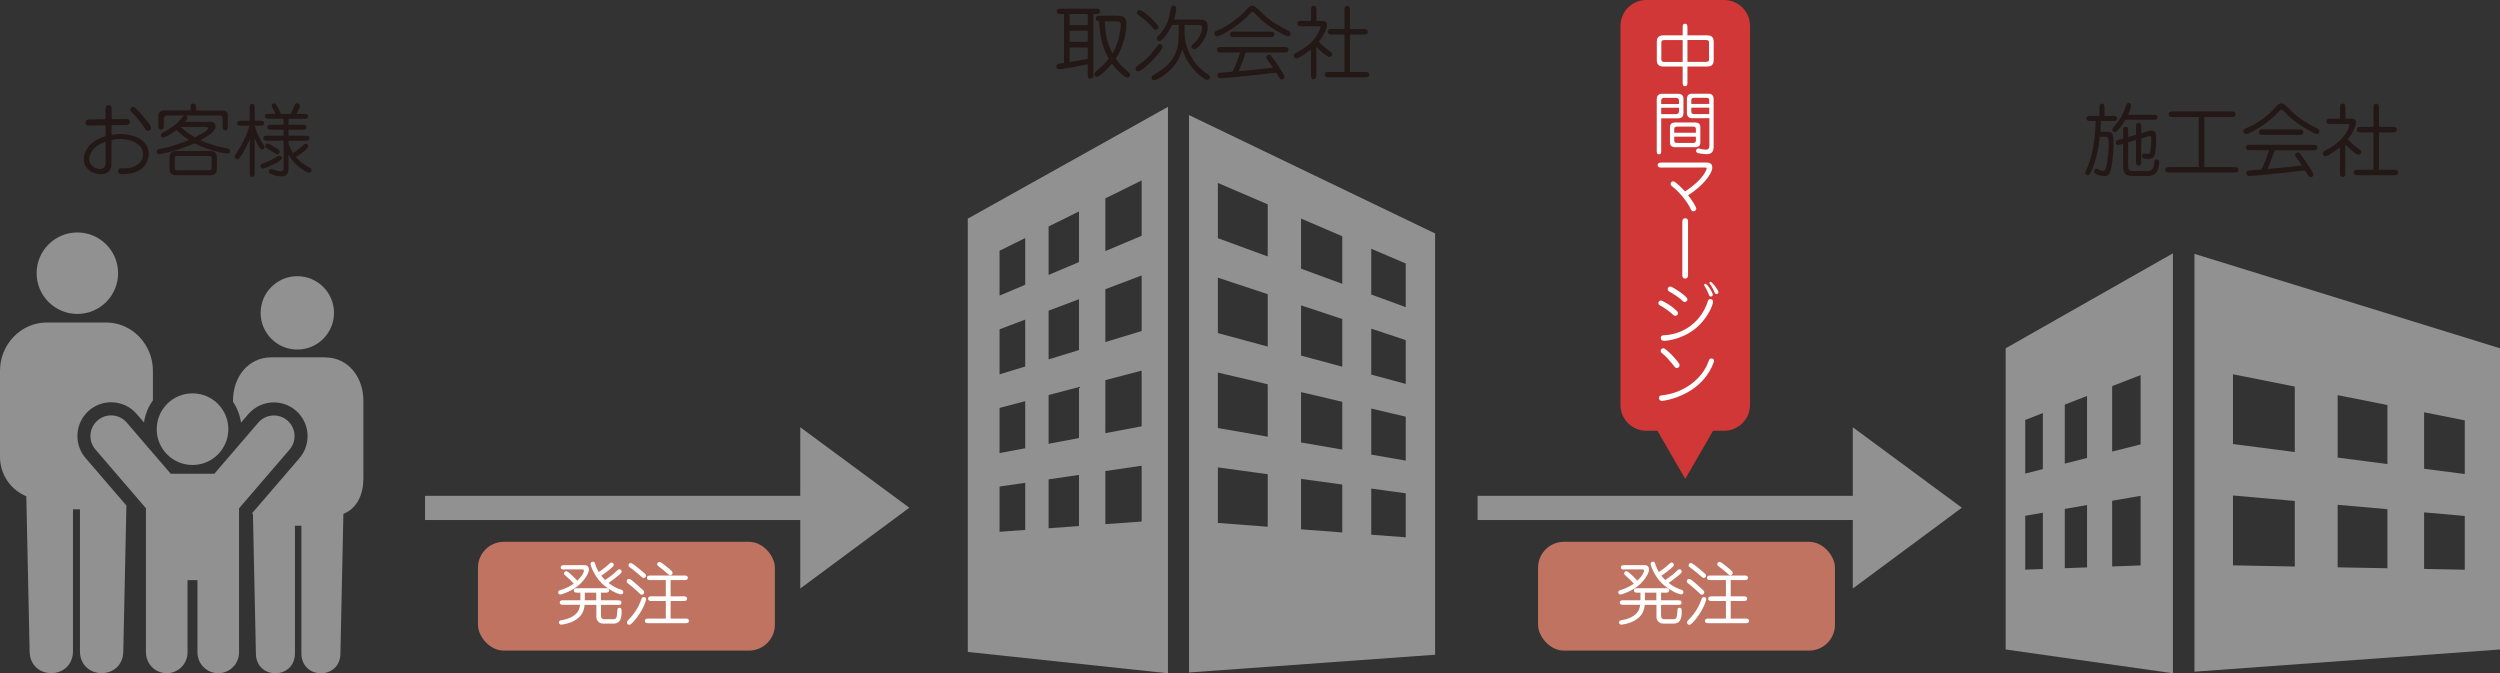 <?xml version="1.0" encoding="UTF-8"?><svg id="a" xmlns="http://www.w3.org/2000/svg" viewBox="0 0 376.19 101.3"><rect x="0" y="0" width="376.19" height="101.3" fill="#333333" stroke="none"/><defs><style>.b{fill:#fff;}.c{fill:#919191;}.d{fill:#d03736;}.e{fill:#c07361;}.f{fill:#231815;}</style></defs><path class="d" d="M259.43,0h-11.69c-2.16,0-3.9,1.75-3.9,3.9V60.92c0,2.16,1.75,3.9,3.9,3.9h1.66l4.19,7.24,4.19-7.24h1.66c2.16,0,3.9-1.75,3.9-3.9V3.9c0-2.16-1.75-3.9-3.9-3.9Z"/><rect class="e" x="71.92" y="81.53" width="44.68" height="16.37" rx="3.9" ry="3.9"/><g><circle class="c" cx="44.74" cy="47.08" r="5.52"/><circle class="c" cx="11.64" cy="41.11" r="6.13"/><path class="c" d="M48.92,53.77h-8.08c-3.52,0-5.78,2.99-5.78,6.53v.16c.62,.92,1.05,1.99,1.2,3.14l1.1-1.28c.97-1.12,2.37-1.77,3.85-1.77,1.21,0,2.39,.44,3.31,1.23,2.12,1.82,2.36,5.04,.54,7.16l-7.13,8.29v.04s.09,.04,.13,.06l.45,21.14c.06,1.76,1.36,2.84,2.93,2.84h0c1.62,0,2.94-1.16,2.94-2.97v-19.23h.97v19.23c0,1.81,1.32,2.97,2.94,2.97h0c1.58,0,2.87-1.08,2.93-2.84l.45-21.14c2.09-.87,3.01-2.93,3.01-5.34v-11.68c0-3.54-2.26-6.53-5.78-6.53Z"/><path class="c" d="M12.87,68.92c-1.82-2.12-1.58-5.33,.54-7.16,.92-.79,2.1-1.23,3.31-1.23,1.48,0,2.89,.64,3.85,1.77l1.1,1.28c.17-1.23,.64-2.37,1.34-3.33v-4.47c0-3.93-3.13-7.25-7.03-7.25H7.03c-3.91,0-7.03,3.32-7.03,7.25v12.97c0,2.67,1.63,4.96,3.96,5.93l.5,23.46c.07,1.95,1.51,3.15,3.26,3.15h0c1.8,0,3.26-1.29,3.26-3.3v-21.35h1.05v21.35c0,2.01,1.46,3.3,3.26,3.3h0c1.75,0,3.19-1.2,3.26-3.15l.47-22.07-6.15-7.15Z"/><g><circle class="c" cx="28.97" cy="64.58" r="5.39"/><path class="c" d="M43.24,63.27c-1.3-1.12-3.26-.97-4.38,.33l-6.61,7.69h-6.56l-6.62-7.7c-1.12-1.3-3.08-1.45-4.38-.33-1.3,1.12-1.45,3.08-.33,4.38l7.6,8.84v21.69c0,1.73,1.4,3.13,3.13,3.13h0c1.73,0,3.13-1.4,3.13-3.13v-10.87h1.49v10.87c0,1.73,1.4,3.13,3.13,3.13h0c1.73,0,3.13-1.4,3.13-3.13v-21.68l7.6-8.84c1.12-1.3,.97-3.26-.33-4.38Z"/></g></g><g><path class="c" d="M330.21,38.2v62.87l45.98-3.34V52.41l-45.98-14.21Zm15.1,47.05l-9.3-.18v-10.51l9.3,.82v9.86Zm0-17.23l-9.3-1.2v-10.5l9.3,1.85v9.85Zm13.94,17.49l-7.49-.14v-9.41l7.49,.66v8.89Zm0-15.68l-7.49-.97v-9.4l7.49,1.49v8.88Zm11.64,15.9l-6.12-.12v-8.51l6.12,.54v8.08Zm0-14.4l-6.12-.79v-8.5l6.12,1.22v8.07Z"/><path class="c" d="M326.97,38.12l-25.17,14.29v45.32l25.17,3.58V38.12Zm-22.22,25.07l2.65-1.03v8.43l-2.65,.67v-8.07Zm0,22.53v-8.11l2.65-.46v8.47l-2.65,.1Zm5.95-24.84l3.35-1.3v9.33l-3.35,.85v-8.88Zm0,24.62v-8.92l3.35-.58v9.38l-3.35,.12Zm7.13-27.4l4.28-1.66v10.43l-4.28,1.08v-9.85Zm0,17.25l4.28-.74v10.47l-4.28,.16v-9.89Z"/></g><g><path class="c" d="M175.75,16.08l-30.12,16.82V98.1l30.12,3.21V16.08Zm-21.48,63.66l-3.86,.28v-6.81l3.86-.56v7.1Zm0-12.29l-3.86,.73v-6.8l3.86-1.01v7.08Zm0-12.3l-3.86,1.18v-6.78l3.86-1.46v7.06Zm0-12.3l-3.86,1.63v-6.75l3.86-1.91v7.03Zm8.09,36.31l-4.57,.33v-7.36l4.57-.67v7.7Zm0-13.24l-4.57,.86v-7.34l4.57-1.2v7.68Zm0-13.24l-4.57,1.39v-7.32l4.57-1.73v7.66Zm0-13.24l-4.57,1.93v-7.29l4.57-2.26v7.63Zm9.43,39.04l-5.46,.39v-7.99l5.46-.8v8.39Zm0-14.33l-5.46,1.03v-7.98l5.46-1.43v8.38Zm0-14.34l-5.46,1.66v-7.95l5.46-2.07v8.36Zm-5.46-12.04v-7.92l5.46-2.7v8.33l-5.46,2.3Z"/><path class="c" d="M178.92,17.32V101.19l37.03-2.67V35.13l-37.03-17.81Zm11.84,61.94l-7.5-.57v-8.36l7.5,1.03v7.9Zm0-13.55l-7.5-1.3v-8.35l7.5,1.76v7.89Zm0-13.56l-7.5-2.03v-8.34l7.5,2.49v7.87Zm0-13.56l-7.5-2.75v-8.31l7.5,3.22v7.85Zm11.22,41.53l-6.2-.47v-7.59l6.2,.85v7.21Zm0-12.47l-6.2-1.07v-7.58l6.2,1.46v7.2Zm0-12.47l-6.2-1.67v-7.56l6.2,2.06v7.18Zm0-12.47l-6.2-2.28v-7.54l6.2,2.66v7.16Zm9.55,38.14l-5.19-.39v-6.94l5.19,.71v6.62Zm0-11.54l-5.19-.9v-6.93l5.19,1.22v6.61Zm0-11.54l-5.19-1.4v-6.91l5.19,1.72v6.59Zm0-11.55l-5.19-1.9v-6.89l5.19,2.22v6.57Z"/></g><rect class="c" x="63.96" y="74.61" width="59.01" height="3.64"/><path class="c" d="M120.42,64.29l16.41,12.11-16.41,12.16v-24.26Z"/><rect class="c" x="222.34" y="74.61" width="59.01" height="3.64"/><path class="c" d="M278.8,64.29l16.41,12.11-16.41,12.16v-24.26Z"/><g><path class="f" d="M15.88,16.6c0-.37-.01-.79,.46-.79s.46,.46,.46,.79v1.33l2.06-.02c.31,0,.68-.01,.68,.42s-.32,.46-.59,.46l-2.17,.05v1.45c.31-.05,.7-.12,1.31-.12,2.25,0,4.29,1.01,4.29,3.03,0,.95-.64,3.01-3.92,3.01-.46,0-.7-.11-.7-.46,0-.42,.34-.42,.52-.42,.8,0,1.12,0,1.69-.19,.85-.28,1.56-.96,1.56-1.93,0-1.62-1.91-2.3-3.48-2.3-.6,0-.97,.1-1.28,.17v3.39c0,.49,0,1.74-1.6,1.74-1.4,0-2.57-.96-2.57-2.27,0-.96,.7-2.72,3.3-3.45v-1.63l-2.38,.05c-.26,0-.67,.01-.67-.46s.42-.48,.73-.48l2.3-.04v-1.33Zm.01,4.73c-1.81,.56-2.47,1.79-2.47,2.63,0,.97,.97,1.46,1.65,1.46,.8,0,.82-.64,.82-1.16v-2.93Zm3.71-4.81c0-.26,.23-.43,.43-.43,.41,0,1.65,1.57,2.15,2.19,.48,.6,.54,.76,.54,.94,0,.28-.2,.46-.46,.46-.23,0-.28-.07-.5-.42-.53-.83-1.2-1.62-1.56-1.98-.54-.54-.6-.59-.6-.76Z"/><path class="f" d="M31.77,18.33c.31,0,.68,.29,.68,.72,0,.72-1.34,1.56-2.29,2.05,1.16,.58,2.71,.98,4.08,1.24,.12,.02,.38,.07,.38,.4,0,.13-.08,.37-.37,.37-.34,0-2.82-.41-5-1.55-2.04,.96-4.81,1.63-5.3,1.63-.31,0-.37-.24-.37-.36,0-.29,.22-.37,.4-.41,.95-.19,2.22-.43,4.44-1.36-.94-.59-1.32-.96-1.86-1.5-.54,.41-1.7,1.15-1.99,1.15-.2,0-.37-.17-.37-.38,0-.19,.1-.26,.25-.35,1-.56,1.91-1.06,2.77-2.07,.4-.47,.44-.53,.6-.53,.25,0,.4,.22,.4,.4,0,.14-.1,.28-.34,.55h3.9Zm-3.09-1.71v-.37c0-.29,0-.66,.41-.66s.41,.37,.41,.66v.37h4.04c.41,0,.74,.32,.74,.65v1.69c0,.29,0,.65-.4,.65s-.38-.36-.38-.65v-1.13c0-.19-.11-.46-.48-.46h-7.9c-.16,0-.47,.13-.47,.49v.96c0,.46-.1,.67-.41,.67-.41,0-.41-.37-.41-.67v-1.49c0-.44,.43-.72,.91-.72h3.93Zm-3.17,7.08c0-.68,.38-.98,.97-.98h5.19c.6,0,.97,.31,.97,.98v1.69c0,.68-.38,.97-.97,.97h-5.19c-.6,0-.97-.3-.97-.97v-1.69Zm6.34,.13c0-.32-.16-.36-.5-.36h-4.55c-.36,0-.5,.04-.5,.36v1.43c0,.32,.14,.36,.5,.36h4.55c.35,0,.5-.04,.5-.36v-1.43Zm-4.65-4.73c.47,.46,1.28,1.09,2.12,1.57,.62-.31,1.98-.97,1.98-1.38,0-.14-.18-.19-.31-.19h-3.79Z"/><path class="f" d="M38.33,25.98c0,.28,0,.64-.37,.64s-.38-.35-.38-.64v-5.07c-.23,.7-.67,1.51-1.08,2.18-.23,.38-.53,.88-.78,.88s-.4-.22-.4-.4c0-.16,.82-1.42,.97-1.69,.84-1.56,1.08-2.31,1.26-2.96h-1.24c-.28,0-.62,0-.62-.38s.34-.37,.62-.37h1.26v-1.91c0-.29,0-.64,.37-.64s.38,.35,.38,.64v1.91h.78c.28,0,.62,0,.62,.37s-.34,.38-.62,.38h-.77c.2,.7,.43,1.46,1.08,2.46,.24,.37,.41,.64,.41,.76,0,.19-.13,.35-.37,.35-.43,0-.9-1.14-1.13-1.69v5.19Zm4.09-2.18c0,.31-.78,.7-1.3,.95-.48,.23-1.36,.62-1.57,.62-.2,0-.37-.18-.37-.38,0-.25,.1-.29,.95-.61,.54-.22,1.36-.68,1.49-.76,.24-.13,.35-.19,.41-.19,.31,0,.4,.23,.4,.37Zm.24-5.94h-2.19c-.28,0-.61,0-.61-.37s.35-.36,.61-.36h.98c-.24-.52-.26-.56-.32-.67-.23-.4-.25-.44-.25-.55,0-.16,.13-.36,.37-.36,.19,0,.29,.1,.49,.47,.07,.13,.12,.23,.53,1.12h1.5c.12-.23,.46-1.07,.52-1.2,.1-.24,.17-.4,.43-.4,.22,0,.41,.18,.41,.4,0,.12-.01,.19-.52,1.2h1.14c.28,0,.61,0,.61,.37s-.35,.36-.61,.36h-2.34v.9h2.05c.29,0,.64,0,.64,.38s-.36,.37-.64,.37h-2.05v.9h2.53c.29,0,.64,.01,.64,.38s-.36,.38-.64,.38h-2.53v.44c.17,.44,.37,.95,.68,1.43,.08-.06,.92-.64,1.22-.92,.48-.46,.53-.5,.66-.5,.25,0,.4,.2,.4,.38,0,.36-1.14,1.22-1.86,1.62,.54,.64,1.13,1.06,1.85,1.46,.38,.23,.52,.3,.52,.52,0,.23-.2,.38-.36,.38-.4,0-2.18-1.06-3.11-2.7v2.07c0,.74-.32,1.19-1.06,1.19-.61,0-1.34-.24-1.7-.43-.1-.05-.2-.13-.2-.31,0-.22,.17-.37,.36-.37,.04,0,1.22,.35,1.46,.35,.37,0,.4-.3,.4-.59v-4.02h-2.39c-.29,0-.64,0-.64-.38s.35-.38,.64-.38h2.39v-.9h-1.81c-.29,0-.64,0-.64-.37s.36-.38,.64-.38h1.81v-.9Zm-.95,4.53c.3,.2,.38,.26,.38,.47,0,.22-.18,.37-.37,.37-.05,0-.11-.04-.52-.3-.29-.19-.71-.42-1.07-.62-.12-.07-.2-.18-.2-.34,0-.23,.2-.37,.35-.37,.26,0,1.04,.54,1.43,.79Z"/></g><g><path class="f" d="M315.92,17.45v-1.21c0-.29,0-.64,.38-.64s.38,.35,.38,.64v1.21h1.24c.29,0,.64,0,.64,.38s-.35,.38-.64,.38h-1.79c0,.53-.04,1.06-.08,1.62h1.07c.84,0,.92,.47,.92,1.83,0,1.69-.3,3.72-.54,4.29-.05,.13-.23,.55-.88,.55-.4,0-1.52-.24-1.52-.68,0-.12,.08-.41,.37-.41,.07,0,.17,.01,.38,.12,.28,.14,.4,.19,.56,.19,.22,0,.36-.12,.43-.28,.14-.29,.47-2.07,.47-3.69,0-1.06-.06-1.16-.54-1.16h-.79c-.26,2.53-.92,4.49-1.38,5.36-.2,.4-.34,.42-.46,.42-.23,0-.36-.19-.36-.36,0-.16,.35-.85,.41-1.02,.91-2.36,1.12-4.92,1.15-6.79h-.74c-.29,0-.64,0-.64-.38s.36-.38,.64-.38h1.31Zm8.12-.17c.28,0,.62,0,.62,.37s-.33,.37-.62,.37h-4.22c-.37,.64-1.22,1.87-1.57,1.87-.23,0-.4-.18-.4-.4,0-.18,.83-1.13,.98-1.34,.23-.34,.7-1.02,1.09-2.3,.05-.16,.11-.34,.36-.34,.13,0,.4,.08,.4,.4,0,.13-.3,1.02-.47,1.37h3.83Zm-3.78,7.69c0,.42,0,.77,.67,.77h2.13c.38,0,.98-.05,1.06-1,.04-.5,.06-.76,.41-.76,.06,0,.38,.04,.38,.43,0,.12-.05,1.32-.65,1.77-.36,.29-.96,.3-1.02,.3h-2.29c-1.42,0-1.46-.71-1.46-1.43v-3.42l-.41,.11c-.17,.05-.28,.08-.36,.08-.22,0-.35-.18-.35-.36,0-.28,.19-.35,.49-.43l.62-.18v-1.13c0-.29,0-.65,.38-.65s.38,.35,.38,.65v.9l1.18-.35v-1.15c0-.29,0-.65,.38-.65s.4,.35,.4,.64v.94l1.16-.34c.11-.04,.28-.08,.43-.08,.66,0,.66,.72,.66,1.14,0,.65-.02,2.5-.4,2.89-.25,.26-.71,.28-.82,.28-.7,0-.9-.18-.9-.46,0-.22,.13-.38,.34-.38,.08,0,.44,.06,.52,.06,.31,0,.36-.22,.4-.42,.08-.46,.13-1.69,.13-1.98,0-.1,0-.29-.22-.29-.07,0-.14,.02-.26,.06l-1.04,.31v3.42c0,.29-.01,.65-.38,.65-.4,0-.4-.36-.4-.65v-3.2l-1.18,.35v3.55Z"/><path class="f" d="M331.7,25.14h4.44c.3,0,.68,0,.68,.41s-.37,.41-.68,.41h-9.63c-.31,0-.68,0-.68-.41s.37-.41,.68-.41h4.34v-7.52h-3.8c-.32,0-.72,0-.72-.43s.38-.43,.72-.43h8.63c.31,0,.72,0,.72,.43s-.4,.43-.72,.43h-3.98v7.52Z"/><path class="f" d="M344.81,16.73c1.32,1.26,2.17,1.7,3.67,2.48,.43,.23,.55,.3,.55,.55,0,.28-.19,.42-.38,.42-.29,0-2.63-1.19-4.21-2.66-.12-.12-.77-.76-.91-.91-.07-.07-.14-.12-.23-.12-.1,0-.16,.06-.24,.14-1.74,1.98-4.59,3.54-5.06,3.54-.32,0-.44-.25-.44-.42,0-.29,.22-.37,.53-.5,1.69-.68,3.3-1.95,4.5-3.29,.26-.3,.43-.4,.71-.4s.32,.02,1.52,1.16Zm-6.17,5.89c-.31,0-.68,0-.68-.41s.37-.42,.68-.42h9.39c.31,0,.68,0,.68,.41s-.37,.42-.68,.42h-5.75c-.56,1.67-.88,2.39-1.06,2.81,2.42-.23,2.7-.25,5.16-.54-.7-1.01-.77-1.12-.9-1.28-.07-.08-.13-.19-.13-.28,0-.18,.14-.4,.42-.4,.2,0,.25,0,1.32,1.57,.25,.37,1.01,1.51,1.01,1.77,0,.17-.13,.4-.41,.4-.17,0-.26-.07-.36-.25-.34-.58-.37-.64-.46-.78-2.12,.25-4.25,.48-6.37,.68-.41,.04-1.73,.16-2.05,.16-.44,0-.44-.38-.44-.42,0-.35,.31-.38,.41-.4,.18-.01,1.26-.11,1.88-.17,.52-1.06,.82-1.9,1.15-2.88h-2.82Zm7.28-3.15c.3,0,.68,0,.68,.41s-.37,.42-.68,.42h-5.33c-.3,0-.67,0-.67-.41s.36-.42,.67-.42h5.33Z"/><path class="f" d="M352.92,25.96c0,.3,0,.67-.4,.67s-.41-.36-.41-.67v-3.79c-.78,.61-1.85,1.34-2.18,1.34-.26,0-.41-.23-.41-.41,0-.2,.11-.3,.32-.41,.98-.5,1.96-1.16,2.7-2.03,.73-.86,1.01-1.69,1.01-1.85,0-.14-.12-.14-.24-.14h-2.57c-.3,0-.67,0-.67-.41s.36-.4,.67-.4h1.38v-1.61c0-.3,0-.67,.4-.67s.41,.37,.41,.67v1.61h.83c.26,0,.76,0,.76,.59,0,.38-.38,1.48-1.24,2.53,.22,.24,.76,.76,1.33,1.18,.61,.46,.68,.5,.68,.72,0,.25-.22,.41-.4,.41-.37,0-1.57-1.13-1.98-1.55v4.21Zm7.05-6.87c.32,0,.7,0,.7,.41s-.37,.42-.7,.42h-2v5.62h2.23c.3,0,.67,.01,.67,.41s-.36,.41-.67,.41h-5.35c-.3,0-.67,0-.67-.41s.36-.41,.67-.41h2.3v-5.62h-1.82c-.31,0-.68,0-.68-.41s.36-.42,.68-.42h1.82v-2.81c0-.3,0-.68,.41-.68s.41,.37,.41,.68v2.81h2Z"/></g><g><path class="f" d="M164.52,11.13c0,.31,0,.71-.42,.71s-.43-.38-.43-.71v-1.46c-1.02,.2-3.56,.73-4.33,.73-.28,0-.38-.26-.38-.41,0-.36,.34-.42,.44-.43,.11-.02,.61-.08,.71-.1V2.11h-.44c-.29,0-.67,0-.67-.4s.37-.41,.67-.41h5.18c.3,0,.67,0,.67,.41s-.37,.4-.67,.4h-.32V11.13Zm-.85-9.02h-2.72v1.67h2.72v-1.67Zm0,2.51h-2.72v1.68h2.72v-1.68Zm0,2.52h-2.72v2.19c1.35-.22,1.65-.26,2.72-.48v-1.71Zm4.52-4.76c.56,0,1.31,.06,1.31,1.08,0,1.77-.6,3.89-1.61,5.37,.65,.92,.82,1.04,1.9,2.01,.16,.13,.26,.24,.26,.41,0,.26-.22,.44-.43,.44-.28,0-1.35-.85-2.29-2.11-.6,.72-1.85,1.98-2.27,1.98-.17,0-.4-.13-.4-.36,0-.24,.11-.32,.49-.65,.82-.67,1.42-1.37,1.68-1.73-.9-1.61-1.36-3.36-1.44-5.61-.16-.01-.49-.04-.49-.42,0-.42,.37-.42,.7-.42h2.59Zm-1.95,.84c.1,1.54,.19,3.03,1.16,4.82,1.15-1.86,1.25-4.17,1.25-4.28,0-.32-.05-.54-.55-.54h-1.86Z"/><path class="f" d="M174.92,7.03c0,.71-2.97,3.72-3.66,3.72-.19,0-.4-.17-.4-.42,0-.19,.1-.28,1.02-.97,1.06-.79,1.81-1.83,2.3-2.51,.1-.13,.19-.19,.34-.19,.25,0,.4,.2,.4,.37Zm-.61-2.94c0,.19-.16,.4-.42,.4-.17,0-.24-.07-.86-.77-.53-.59-1.25-1.13-1.75-1.5-.13-.1-.19-.18-.19-.34,0-.23,.19-.38,.37-.38,.54,0,2.85,2.11,2.85,2.59Zm3.93-.35c0,1.68,.04,2.19,.23,2.88,.62,2.28,1.98,3.67,2.94,4.34,.62,.43,.68,.48,.68,.65,0,.23-.2,.41-.4,.41-.32,0-1.45-.7-2.53-2.14-.67-.9-.94-1.59-1.25-2.43-.29,.9-.71,2.15-2.11,3.35-.85,.73-1.81,1.28-2.12,1.28-.2,0-.4-.18-.4-.42,0-.22,.12-.29,.24-.35,2.35-1.29,3.03-2.52,3.37-3.31,.44-1.04,.46-1.49,.49-4.26h-1.02c-.72,1.68-1.67,2.44-1.88,2.44-.25,0-.42-.24-.42-.46,0-.06,.02-.11,.06-.14,.07-.07,.34-.36,.41-.43,1.19-1.39,1.34-2.24,1.66-3.93,.04-.2,.17-.37,.41-.37,.13,0,.4,.08,.4,.38,0,.19-.1,.97-.31,1.72h4.07c.61,0,.98,.38,.98,1.02,0,1.86-1.57,3.45-2.05,3.45-.18,0-.4-.16-.4-.41,0-.17,.06-.23,.64-.77,.48-.44,.96-1.46,.96-2.06,0-.35-.2-.43-.43-.43h-2.21Z"/><path class="f" d="M189.97,2.02c1.32,1.26,2.17,1.7,3.67,2.48,.43,.23,.55,.3,.55,.55,0,.28-.19,.42-.38,.42-.29,0-2.63-1.19-4.21-2.66-.12-.12-.77-.76-.91-.91-.07-.07-.14-.12-.23-.12-.1,0-.16,.06-.24,.14-1.74,1.98-4.59,3.54-5.06,3.54-.32,0-.44-.25-.44-.42,0-.29,.22-.37,.53-.5,1.69-.68,3.3-1.95,4.5-3.29,.26-.3,.43-.4,.71-.4s.32,.02,1.52,1.16Zm-6.16,5.89c-.31,0-.68,0-.68-.41s.37-.42,.68-.42h9.39c.31,0,.68,0,.68,.41s-.37,.42-.68,.42h-5.75c-.56,1.67-.88,2.39-1.05,2.81,2.42-.23,2.7-.25,5.16-.54-.7-1.01-.77-1.12-.9-1.28-.07-.08-.13-.19-.13-.28,0-.18,.14-.4,.42-.4,.2,0,.25,0,1.32,1.57,.25,.37,1.01,1.51,1.01,1.77,0,.17-.13,.4-.41,.4-.17,0-.26-.07-.36-.25-.34-.58-.37-.64-.46-.78-2.12,.25-4.25,.48-6.37,.68-.41,.04-1.73,.16-2.05,.16-.44,0-.44-.38-.44-.42,0-.35,.31-.38,.41-.4,.18-.01,1.26-.11,1.88-.17,.52-1.06,.82-1.9,1.15-2.88h-2.82Zm7.28-3.15c.3,0,.68,0,.68,.41s-.37,.42-.68,.42h-5.33c-.3,0-.67,0-.67-.41s.36-.42,.67-.42h5.33Z"/><path class="f" d="M198.08,11.24c0,.3,0,.67-.4,.67s-.41-.36-.41-.67v-3.79c-.78,.61-1.85,1.34-2.18,1.34-.26,0-.41-.23-.41-.41,0-.2,.11-.3,.32-.41,.98-.5,1.96-1.16,2.7-2.03,.73-.86,1.01-1.69,1.01-1.85,0-.14-.12-.14-.24-.14h-2.57c-.3,0-.67,0-.67-.41s.36-.4,.67-.4h1.38V1.55c0-.3,0-.67,.4-.67s.41,.37,.41,.67v1.61h.83c.26,0,.76,0,.76,.59,0,.38-.38,1.48-1.24,2.53,.22,.24,.75,.76,1.33,1.18,.61,.46,.68,.5,.68,.72,0,.25-.22,.41-.4,.41-.37,0-1.57-1.13-1.98-1.55v4.21Zm7.05-6.87c.32,0,.7,0,.7,.41s-.37,.42-.7,.42h-2v5.62h2.23c.3,0,.67,.01,.67,.41s-.36,.41-.67,.41h-5.35c-.3,0-.67,0-.67-.41s.36-.41,.67-.41h2.3V5.19h-1.82c-.31,0-.68,0-.68-.41s.36-.42,.68-.42h1.82V1.56c0-.3,0-.68,.41-.68s.41,.37,.41,.68v2.81h2Z"/></g><g><path class="b" d="M84.92,85.7c-.23,0-.54,0-.54-.32s.3-.34,.54-.34h3.11c.31,0,.59,.23,.59,.66,0,.61-.75,1.68-1.49,2.32-1.03,.91-2.56,1.44-2.83,1.44-.18,0-.31-.16-.31-.33,0-.22,.16-.28,.27-.31,1.03-.32,1.59-.66,2.07-1-.49-.52-.58-.62-1.18-1.15-.24-.2-.28-.25-.28-.39,0-.2,.17-.34,.34-.34,.3,0,1.4,1.15,1.65,1.43,.96-.9,1.01-1.44,1.01-1.49,0-.16-.16-.2-.21-.2h-2.73Zm2.4,3.48h-.41c-.24,0-.56,0-.56-.33s.33-.34,.56-.34h4.18c.24,0,.56,0,.56,.33s-.31,.34-.56,.34h-.66v1.15h2.52c.24,0,.56,0,.56,.35s-.31,.34-.56,.34h-2.52v1.63c0,.38,.19,.53,.5,.53h1.36c.46,0,.54-.29,.59-1.11,.03-.44,.04-.62,.33-.62,.33,0,.33,.31,.33,.58,0,1.05-.24,1.81-1.23,1.81h-1.5c-.7,0-1.07-.5-1.07-.98v-1.84h-1.76c-.11,.85-.35,1.69-1.51,2.35-.86,.49-1.85,.62-2.01,.62-.32,0-.35-.24-.35-.32,0-.31,.31-.35,.59-.39,.53-.07,1.57-.4,2.14-1.1,.25-.32,.37-.66,.45-1.17h-2.5c-.24,0-.56,0-.56-.34s.31-.35,.56-.35h2.54v-1.15Zm.68,1.15h1.72v-1.15h-1.72v1.15Zm4.54-4.19c.52-.46,.53-.48,.65-.48,.2,0,.35,.15,.35,.35,0,.21-.29,.44-.79,.83-.32,.24-.69,.54-1.18,.88,.85,.66,1.36,.83,1.88,1.01,.12,.04,.34,.12,.34,.38,0,.12-.08,.33-.32,.33-.47,0-1.95-.7-2.96-1.71-1.16-1.17-1.65-2.65-1.65-2.88,0-.17,.16-.33,.35-.33,.23,0,.29,.16,.33,.29,.22,.68,.42,1.04,.56,1.27,.45-.32,.9-.62,1.29-.99,.44-.4,.49-.44,.62-.44,.19,0,.35,.16,.35,.36,0,.34-1.63,1.45-1.89,1.62,.29,.36,.45,.52,.59,.65,.67-.47,1.05-.73,1.48-1.12Z"/><path class="b" d="M94.65,87.11c.16,0,.25,.04,.96,.66,.44,.39,1.12,.99,1.19,1.06,.04,.04,.13,.14,.13,.3,0,.18-.13,.36-.37,.36-.13,0-.18-.05-.63-.48-.39-.37-.9-.82-1.43-1.22-.1-.07-.2-.14-.2-.34,0-.16,.12-.34,.35-.34Zm2.58,3.06c0,.17-.38,1.47-1.49,2.88-.28,.34-.77,.97-1.04,.97-.2,0-.36-.13-.36-.36,0-.15,.1-.26,.24-.41,1.13-1.15,1.64-2.25,1.9-3,.06-.19,.13-.41,.39-.41s.36,.18,.36,.33Zm-2.33-5.45c.25,0,1.1,.71,1.58,1.11,.68,.57,.73,.61,.73,.79,0,.14-.11,.35-.37,.35-.11,0-.16-.04-.59-.42-.89-.78-1.27-1.04-1.46-1.16-.1-.07-.21-.14-.21-.31,0-.28,.2-.36,.32-.36Zm8.2,8.36c.25,0,.57,0,.57,.34s-.31,.36-.57,.36h-5.48c-.25,0-.58-.01-.58-.35s.32-.35,.58-.35h2.57v-2.64h-2.08c-.25,0-.58,0-.58-.35s.32-.36,.58-.36h2.08v-2.44h-2.28c-.24,0-.56,0-.56-.34s.31-.35,.56-.35h5.02c.25,0,.57,0,.57,.35s-.31,.34-.57,.34h-2.02v2.44h1.89c.25,0,.58,0,.58,.35s-.32,.36-.58,.36h-1.89v2.64h2.2Zm-2.26-6.51c-.11,0-.21-.08-.77-.57-.13-.11-.52-.45-1.01-.81-.07-.05-.17-.12-.17-.29,0-.19,.15-.35,.35-.35,.07,0,.23,0,1.49,1.06,.35,.3,.48,.42,.48,.59,0,.22-.18,.37-.36,.37Z"/></g><rect class="e" x="231.44" y="81.53" width="44.68" height="16.37" rx="3.9" ry="3.9"/><g><path class="b" d="M244.44,85.7c-.23,0-.54,0-.54-.32s.29-.34,.54-.34h3.11c.31,0,.59,.23,.59,.66,0,.61-.75,1.68-1.49,2.32-1.03,.91-2.56,1.44-2.83,1.44-.18,0-.31-.16-.31-.33,0-.22,.16-.28,.27-.31,1.03-.32,1.59-.66,2.07-1-.49-.52-.58-.62-1.18-1.15-.25-.2-.28-.25-.28-.39,0-.2,.17-.34,.34-.34,.3,0,1.4,1.15,1.65,1.43,.96-.9,1.01-1.44,1.01-1.49,0-.16-.16-.2-.21-.2h-2.73Zm2.4,3.48h-.41c-.24,0-.56,0-.56-.33s.33-.34,.56-.34h4.18c.24,0,.56,0,.56,.33s-.31,.34-.56,.34h-.66v1.15h2.52c.25,0,.56,0,.56,.35s-.31,.34-.56,.34h-2.52v1.63c0,.38,.19,.53,.5,.53h1.36c.46,0,.54-.29,.59-1.11,.03-.44,.04-.62,.33-.62,.33,0,.33,.31,.33,.58,0,1.05-.24,1.81-1.23,1.81h-1.5c-.7,0-1.07-.5-1.07-.98v-1.84h-1.76c-.11,.85-.35,1.69-1.51,2.35-.86,.49-1.85,.62-2.01,.62-.32,0-.35-.24-.35-.32,0-.31,.31-.35,.59-.39,.53-.07,1.57-.4,2.14-1.1,.25-.32,.37-.66,.45-1.17h-2.5c-.25,0-.56,0-.56-.34s.31-.35,.56-.35h2.54v-1.15Zm.68,1.15h1.72v-1.15h-1.72v1.15Zm4.54-4.19c.52-.46,.53-.48,.65-.48,.2,0,.35,.15,.35,.35,0,.21-.29,.44-.79,.83-.32,.24-.69,.54-1.18,.88,.85,.66,1.36,.83,1.88,1.01,.12,.04,.34,.12,.34,.38,0,.12-.08,.33-.32,.33-.47,0-1.95-.7-2.96-1.71-1.16-1.17-1.65-2.65-1.65-2.88,0-.17,.16-.33,.35-.33,.23,0,.29,.16,.33,.29,.22,.68,.42,1.04,.56,1.27,.45-.32,.9-.62,1.29-.99,.44-.4,.49-.44,.62-.44,.19,0,.35,.16,.35,.36,0,.34-1.63,1.45-1.89,1.62,.29,.36,.45,.52,.59,.65,.67-.47,1.05-.73,1.48-1.12Z"/><path class="b" d="M254.17,87.11c.16,0,.25,.04,.96,.66,.44,.39,1.12,.99,1.19,1.06,.04,.04,.13,.14,.13,.3,0,.18-.13,.36-.37,.36-.13,0-.18-.05-.63-.48-.39-.37-.9-.82-1.43-1.22-.1-.07-.2-.14-.2-.34,0-.16,.12-.34,.35-.34Zm2.58,3.06c0,.17-.38,1.47-1.49,2.88-.28,.34-.77,.97-1.04,.97-.2,0-.36-.13-.36-.36,0-.15,.1-.26,.25-.41,1.13-1.15,1.64-2.25,1.9-3,.06-.19,.13-.41,.39-.41s.36,.18,.36,.33Zm-2.33-5.45c.25,0,1.1,.71,1.58,1.11,.68,.57,.73,.61,.73,.79,0,.14-.11,.35-.37,.35-.11,0-.16-.04-.59-.42-.89-.78-1.27-1.04-1.46-1.16-.1-.07-.21-.14-.21-.31,0-.28,.2-.36,.32-.36Zm8.2,8.36c.25,0,.57,0,.57,.34s-.31,.36-.57,.36h-5.48c-.25,0-.58-.01-.58-.35s.32-.35,.58-.35h2.57v-2.64h-2.08c-.25,0-.58,0-.58-.35s.32-.36,.58-.36h2.08v-2.44h-2.28c-.24,0-.56,0-.56-.34s.31-.35,.56-.35h5.02c.25,0,.57,0,.57,.35s-.31,.34-.57,.34h-2.02v2.44h1.89c.25,0,.58,0,.58,.35s-.32,.36-.58,.36h-1.89v2.64h2.2Zm-2.26-6.51c-.11,0-.21-.08-.77-.57-.13-.11-.52-.45-1.01-.81-.07-.05-.17-.12-.17-.29,0-.19,.15-.35,.35-.35,.07,0,.23,0,1.49,1.06,.35,.3,.48,.42,.48,.59,0,.22-.18,.37-.36,.37Z"/></g><g><path class="b" d="M256.89,5.32c.5,0,.98,.17,.98,.94v2.81c0,.79-.51,.94-.98,.94h-2.97v2.37c0,.27,0,.59-.36,.59s-.36-.32-.36-.59v-2.37h-2.91c-.5,0-.98-.18-.98-.94v-2.81c0-.79,.52-.94,.98-.94h2.91v-1.16c0-.26,0-.59,.36-.59s.36,.33,.36,.59v1.16h2.97Zm-3.69,3.99v-3.28h-2.74c-.43,0-.47,.18-.47,.37v2.54c0,.2,.07,.38,.47,.38h2.74Zm.72-3.28v3.28h2.78c.44,0,.47-.2,.47-.38v-2.54c0-.2-.06-.37-.47-.37h-2.78Z"/><path class="b" d="M249.97,22.67c0,.25,0,.55-.34,.55s-.33-.3-.33-.55v-7.74c0-.82,.61-.82,.87-.82h2.34c.78,0,.81,.58,.81,.72v2.17c0,.81-.6,.81-.94,.81h-2.41v4.87Zm2.68-7.02v-.5c0-.05,0-.42-.44-.42h-1.81c-.42,0-.43,.36-.43,.42v.5h2.68Zm-2.68,.56v.96h2.24c.43,0,.44-.37,.44-.42v-.54h-2.68Zm5.11,2.22c.78,0,.78,.53,.78,.8v2.13c0,.26,0,.79-.78,.79h-3.01c-.78,0-.78-.53-.78-.79v-2.13c0-.27,0-.8,.78-.8h3.01Zm.11,1.54v-.55c0-.25-.16-.37-.39-.37h-2.48c-.23,0-.39,.12-.39,.37v.55h3.26Zm-3.26,.59v.58c0,.25,.15,.37,.39,.37h2.48c.23,0,.39-.12,.39-.37v-.58h-3.26Zm2.77-2.76c-.86,0-.86-.66-.86-.74v-2.18c0-.36,.17-.78,.72-.78h2.57c.43,0,.73,.31,.73,.75v7.3c0,1.05-.84,1.05-1.05,1.05-.35,0-1.02-.08-1.31-.16-.19-.06-.28-.19-.28-.35s.13-.36,.36-.36c.08,0,.32,.08,.4,.1,.16,.04,.59,.09,.74,.09,.37,0,.5-.26,.5-.54v-4.19h-2.5Zm2.5-2.16v-.57c0-.35-.32-.35-.45-.35h-1.81c-.13,0-.44,0-.44,.35v.57h2.7Zm-2.7,.56v.61c0,.35,.31,.35,.44,.35h2.26v-.96h-2.7Z"/><path class="b" d="M250.11,25.22c-.3,0-.67,0-.67-.38s.38-.38,.67-.38h6.69c.19,0,.86,0,.86,.73,0,1.07-1.71,3.02-3.64,4.18,.63,.83,1.23,1.76,1.23,2.03,0,.17-.15,.4-.41,.4s-.35-.16-.45-.39c-.39-.86-1.55-2.44-2.78-3.37-.11-.08-.22-.17-.22-.36,0-.2,.13-.4,.4-.4,.31,0,1.41,1.13,1.76,1.52,2.76-1.74,3.27-3.31,3.27-3.47,0-.12-.07-.12-.31-.12h-6.39Z"/><path class="b" d="M253.15,33.28c0-.3,.21-.44,.43-.44s.43,.13,.43,.44v8.2c0,.3-.21,.44-.43,.44-.27,0-.43-.19-.43-.44v-8.2Z"/><path class="b" d="M252.26,46.72c.2,.19,.23,.32,.23,.42,0,.19-.15,.39-.4,.39-.11,0-.16-.02-.29-.13-.6-.55-1.28-1.05-1.98-1.43-.13-.07-.27-.14-.27-.36,0-.18,.14-.39,.37-.39,.03,0,.07,.01,.11,.02,.1,.03,1.21,.52,2.22,1.48Zm2.61,2.92c-1.9,1.4-3.94,1.64-4.41,1.64-.15,0-.55,0-.55-.42s.34-.42,.67-.43c1.28-.04,4.58-.78,6.16-4.42,.23-.51,.23-1.01,.62-1.01,.19,0,.41,.13,.41,.39,0,.53-.88,2.75-2.91,4.25Zm-1.35-4.19c-.16,0-.23-.07-.44-.27-.36-.35-1.29-.98-1.74-1.22-.27-.13-.39-.24-.39-.45,0-.28,.25-.39,.4-.39,.2,0,1.16,.61,1.4,.79,.4,.28,1.17,.83,1.17,1.13,0,.27-.21,.4-.4,.4Zm2.93-2.5s-.02-.04-.02-.07c0-.1,.09-.18,.19-.18,.28,0,1.12,1.32,1.12,1.63,0,.18-.14,.29-.29,.29s-.22-.09-.28-.21c-.26-.66-.53-1.13-.55-1.17-.03-.04-.16-.23-.18-.28Zm.81-.27s-.03-.07-.03-.1c0-.11,.08-.17,.16-.17,.22,0,1.2,1.22,1.2,1.56,0,.15-.13,.28-.29,.28-.19,0-.26-.14-.3-.25-.14-.35-.33-.75-.55-1.07-.03-.04-.16-.2-.19-.25Z"/><path class="b" d="M254.71,58.55c-2.04,1.43-4.4,1.78-4.62,1.78-.36,0-.45-.26-.45-.43,0-.36,.17-.39,.71-.45,2.85-.34,5.77-2.3,6.74-5.07,.08-.23,.15-.44,.45-.44,.13,0,.38,.07,.38,.37,0,.08-.62,2.44-3.2,4.24Zm-2.38-3.16c-.18,0-.19-.01-.52-.43-.48-.6-1.03-1.25-1.58-1.69-.23-.19-.34-.27-.34-.47,0-.17,.13-.4,.41-.4,.42,0,2.36,2.08,2.44,2.5,.04,.25-.17,.48-.42,.48Z"/></g></svg>